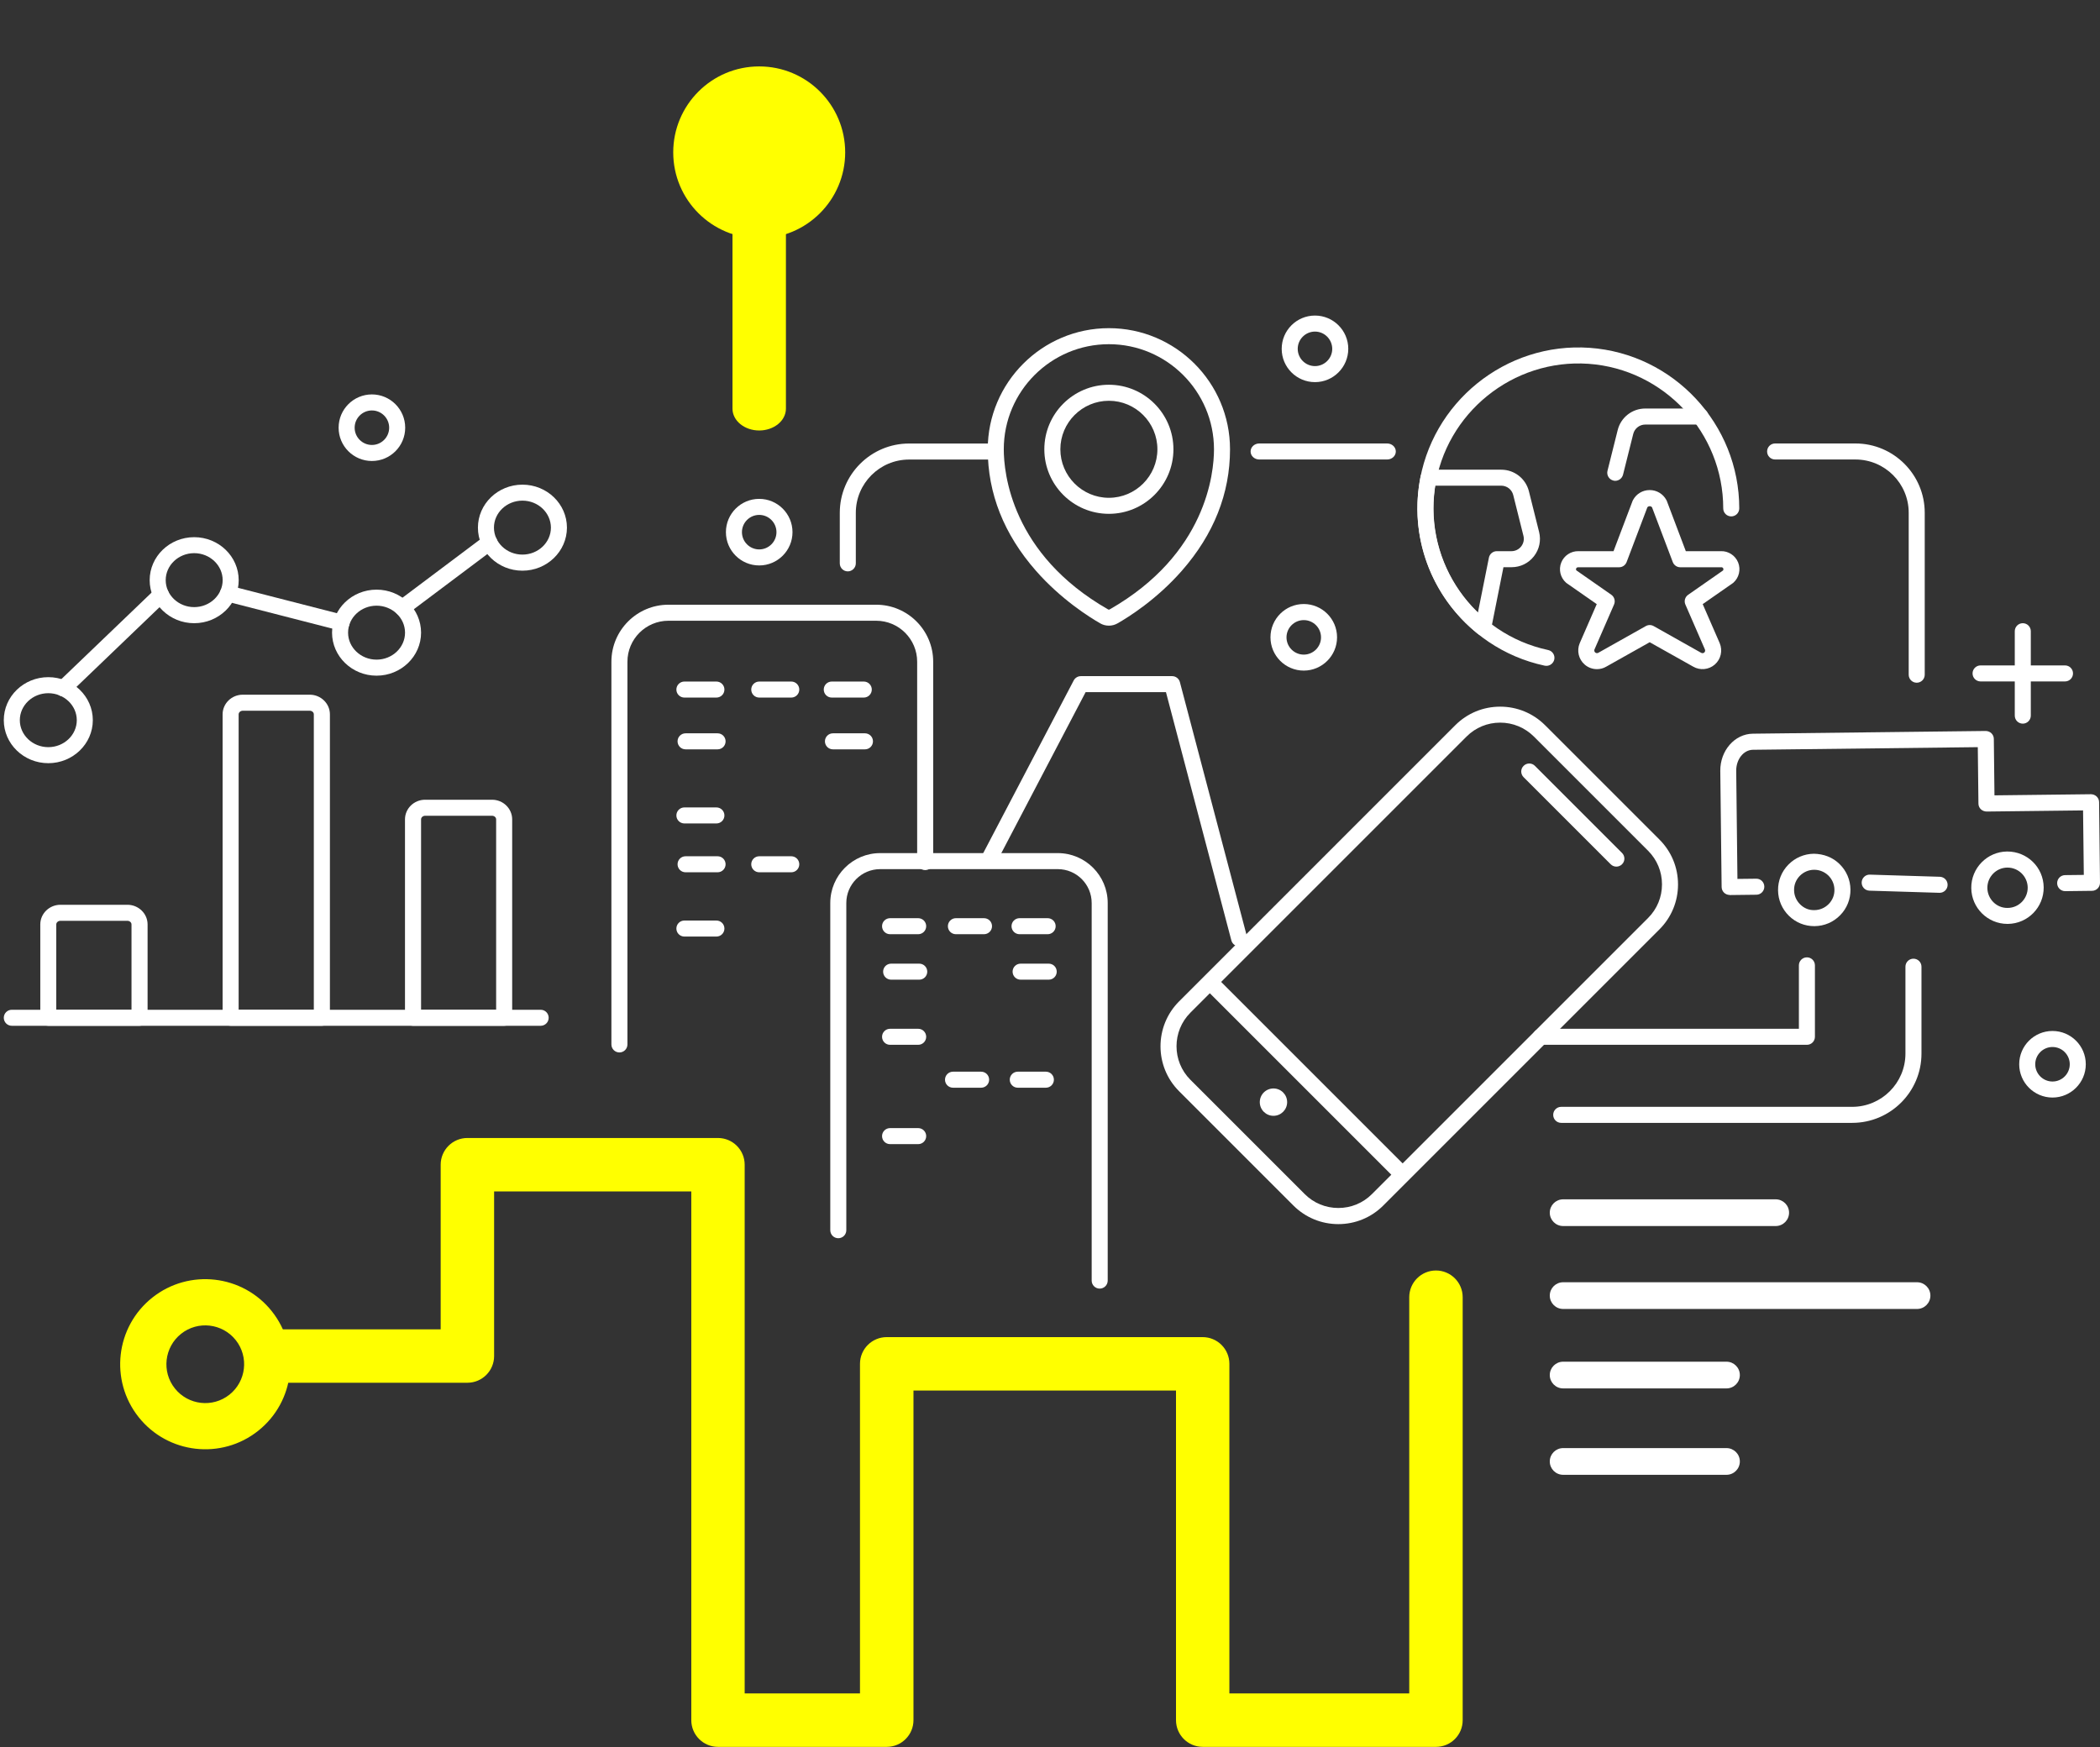 <svg width="393" height="327" viewBox="0 0 393 327" fill="none" xmlns="http://www.w3.org/2000/svg">
<rect x="0" y="0" width="393" height="327" fill="#333333" stroke="none"/>
<g clip-path="url(#clip0)">
<path d="M346.62 210.161H292.17C291.34 210.161 290.67 209.491 290.67 208.661C290.67 207.831 291.34 207.161 292.17 207.161H346.62C352.12 207.161 356.59 202.691 356.59 197.191V180.931C356.59 180.101 357.26 179.431 358.09 179.431C358.92 179.431 359.59 180.101 359.59 180.931V197.201C359.59 204.351 353.77 210.161 346.62 210.161Z" fill="white"/>
<path d="M259.589 86.001H235.667C234.767 86.001 234.04 85.331 234.04 84.501C234.04 83.671 234.767 83.001 235.667 83.001H259.589C260.489 83.001 261.216 83.671 261.216 84.501C261.216 85.331 260.489 86.001 259.589 86.001Z" fill="white"/>
<path d="M158.66 106.941C157.83 106.941 157.16 106.271 157.16 105.441V95.981C157.16 88.831 162.98 83.011 170.13 83.011H185.16C185.99 83.011 186.66 83.681 186.66 84.511C186.66 85.341 185.99 86.011 185.16 86.011H170.13C164.63 86.011 160.16 90.481 160.16 95.981V105.441C160.16 106.261 159.48 106.941 158.66 106.941Z" fill="white"/>
<path d="M246.09 71.521C242.65 71.521 239.86 68.731 239.86 65.291C239.86 61.851 242.65 59.061 246.09 59.061C249.52 59.061 252.32 61.851 252.32 65.291C252.31 68.731 249.52 71.521 246.09 71.521ZM246.09 62.061C244.31 62.061 242.86 63.511 242.86 65.291C242.86 67.071 244.31 68.521 246.09 68.521C247.87 68.521 249.32 67.071 249.32 65.291C249.31 63.511 247.87 62.061 246.09 62.061Z" fill="white"/>
<path d="M378.551 135.441C377.721 135.441 377.051 134.771 377.051 133.941V118.141C377.051 117.311 377.721 116.641 378.551 116.641C379.381 116.641 380.051 117.311 380.051 118.141V133.941C380.051 134.761 379.381 135.441 378.551 135.441Z" fill="white"/>
<path d="M386.45 127.541H370.65C369.82 127.541 369.15 126.871 369.15 126.041C369.15 125.211 369.82 124.541 370.65 124.541H386.45C387.28 124.541 387.95 125.211 387.95 126.041C387.95 126.871 387.28 127.541 386.45 127.541Z" fill="white"/>
<path d="M243.99 125.511C240.55 125.511 237.76 122.721 237.76 119.281C237.76 115.841 240.55 113.051 243.99 113.051C247.42 113.051 250.22 115.841 250.22 119.281C250.22 122.721 247.42 125.511 243.99 125.511ZM243.99 116.061C242.21 116.061 240.76 117.511 240.76 119.291C240.76 121.071 242.21 122.521 243.99 122.521C245.77 122.521 247.22 121.071 247.22 119.291C247.22 117.501 245.77 116.061 243.99 116.061Z" fill="white"/>
<path d="M384.11 205.421C380.68 205.421 377.88 202.631 377.88 199.191C377.88 195.751 380.67 192.961 384.11 192.961C387.55 192.961 390.34 195.751 390.34 199.191C390.34 202.631 387.54 205.421 384.11 205.421ZM384.11 195.961C382.33 195.961 380.88 197.411 380.88 199.191C380.88 200.971 382.33 202.421 384.11 202.421C385.89 202.421 387.34 200.971 387.34 199.191C387.34 197.411 385.89 195.961 384.11 195.961Z" fill="white"/>
<path d="M250.46 229.111C247.28 229.111 244.3 227.871 242.05 225.631L220.66 204.241C216.02 199.601 216.02 192.061 220.66 187.421L272.34 135.741C274.59 133.491 277.57 132.261 280.75 132.261C283.93 132.261 286.91 133.501 289.16 135.741L310.55 157.131C312.8 159.381 314.03 162.361 314.03 165.541C314.03 168.721 312.79 171.701 310.55 173.951L258.87 225.631C256.63 227.871 253.64 229.111 250.46 229.111ZM280.75 135.251C278.37 135.251 276.14 136.171 274.46 137.851L222.78 189.531C219.31 193.001 219.31 198.641 222.78 202.101L244.17 223.491C245.85 225.171 248.08 226.091 250.46 226.091C252.84 226.091 255.07 225.171 256.75 223.491L308.43 171.811C310.11 170.131 311.03 167.901 311.03 165.521C311.03 163.151 310.11 160.911 308.43 159.231L287.04 137.841C285.36 136.181 283.13 135.251 280.75 135.251Z" fill="white"/>
<path d="M238.32 208.841C239.734 208.841 240.88 207.695 240.88 206.281C240.88 204.867 239.734 203.721 238.32 203.721C236.906 203.721 235.76 204.867 235.76 206.281C235.76 207.695 236.906 208.841 238.32 208.841Z" fill="white"/>
<path d="M302.49 162.201C302.11 162.201 301.72 162.051 301.43 161.761L285.13 145.461C284.54 144.871 284.54 143.921 285.13 143.341C285.72 142.751 286.67 142.751 287.25 143.341L303.55 159.641C304.14 160.231 304.14 161.181 303.55 161.761C303.26 162.051 302.87 162.201 302.49 162.201Z" fill="white"/>
<path d="M261.63 220.501C261.25 220.501 260.86 220.351 260.57 220.061L225.91 185.401C225.32 184.811 225.32 183.861 225.91 183.281C226.5 182.691 227.45 182.691 228.03 183.281L262.69 217.941C263.28 218.531 263.28 219.481 262.69 220.061C262.4 220.351 262.02 220.501 261.63 220.501Z" fill="white"/>
<path d="M332.31 229.471H292.53C291.15 229.471 290.03 228.351 290.03 226.971C290.03 225.591 291.15 224.471 292.53 224.471H332.31C333.69 224.471 334.81 225.591 334.81 226.971C334.81 228.351 333.69 229.471 332.31 229.471Z" fill="white"/>
<path d="M358.76 244.991H292.53C291.15 244.991 290.03 243.871 290.03 242.491C290.03 241.111 291.15 239.991 292.53 239.991H358.76C360.14 239.991 361.26 241.111 361.26 242.491C361.26 243.871 360.14 244.991 358.76 244.991Z" fill="white"/>
<path d="M323.1 259.861H292.53C291.15 259.861 290.03 258.741 290.03 257.361C290.03 255.981 291.15 254.861 292.53 254.861H323.1C324.48 254.861 325.6 255.981 325.6 257.361C325.6 258.741 324.48 259.861 323.1 259.861Z" fill="white"/>
<path d="M323.1 276.031H292.53C291.15 276.031 290.03 274.911 290.03 273.531C290.03 272.151 291.15 271.031 292.53 271.031H323.1C324.48 271.031 325.6 272.151 325.6 273.531C325.6 274.911 324.48 276.031 323.1 276.031Z" fill="white"/>
<path d="M142.08 105.831C138.64 105.831 135.85 103.041 135.85 99.601C135.85 96.161 138.64 93.371 142.08 93.371C145.51 93.371 148.31 96.161 148.31 99.601C148.31 103.041 145.51 105.831 142.08 105.831ZM142.08 96.371C140.3 96.371 138.85 97.821 138.85 99.601C138.85 101.381 140.3 102.831 142.08 102.831C143.86 102.831 145.31 101.381 145.31 99.601C145.31 97.821 143.86 96.371 142.08 96.371Z" fill="white"/>
<path d="M142.08 80.571C139.32 80.571 137.08 78.74 137.08 76.485V32.656C137.08 30.4 139.32 28.57 142.08 28.57C144.84 28.57 147.08 30.4 147.08 32.656V76.485C147.08 78.74 144.84 80.571 142.08 80.571Z" fill="#FFFF00"/>
<path d="M268.74 326.951H225.08C222.32 326.951 220.08 324.711 220.08 321.951V260.261H170.95V321.951C170.95 324.711 168.71 326.951 165.95 326.951H134.37C131.61 326.951 129.37 324.711 129.37 321.951V222.991H92.47V253.801C92.47 256.561 90.23 258.801 87.47 258.801H53.18C50.42 258.801 48.18 256.561 48.18 253.801C48.18 251.041 50.42 248.801 53.18 248.801H82.47V217.991C82.47 215.231 84.71 212.991 87.47 212.991H134.36C137.12 212.991 139.36 215.231 139.36 217.991V316.951H160.94V255.261C160.94 252.501 163.18 250.261 165.94 250.261H225.07C227.83 250.261 230.07 252.501 230.07 255.261V316.951H263.73V242.791C263.73 240.031 265.97 237.791 268.73 237.791C271.49 237.791 273.73 240.031 273.73 242.791V321.951C273.74 324.711 271.5 326.951 268.74 326.951Z" fill="#FFFF00"/>
<path d="M142.08 44.611C150.966 44.611 158.17 37.407 158.17 28.521C158.17 19.635 150.966 12.431 142.08 12.431C133.194 12.431 125.99 19.635 125.99 28.521C125.99 37.407 133.194 44.611 142.08 44.611Z" fill="#FFFF00"/>
<path d="M48.31 267.801C55.2 262.331 56.34 252.311 50.88 245.431C45.42 238.551 35.39 237.401 28.51 242.861C21.62 248.331 20.48 258.351 25.94 265.231C31.4 272.111 41.43 273.271 48.31 267.801ZM33.89 249.641C37.03 247.141 41.61 247.671 44.11 250.811C46.61 253.951 46.08 258.531 42.94 261.031C39.79 263.531 35.22 263.001 32.72 259.861C30.22 256.721 30.75 252.141 33.89 249.641Z" fill="#FFFF00"/>
<path d="M115.92 196.981C115.09 196.981 114.42 196.311 114.42 195.481V123.851C114.42 117.971 119.2 113.181 125.09 113.181H163.97C169.85 113.181 174.64 117.961 174.64 123.851V161.351C174.64 162.181 173.97 162.851 173.14 162.851C172.31 162.851 171.64 162.181 171.64 161.351V123.851C171.64 119.621 168.2 116.181 163.97 116.181H125.09C120.86 116.181 117.42 119.621 117.42 123.851V195.481C117.42 196.311 116.75 196.981 115.92 196.981Z" fill="white"/>
<path d="M205.8 241.181C204.97 241.181 204.3 240.511 204.3 239.681V169.011C204.3 165.521 201.46 162.671 197.96 162.671H164.72C161.23 162.671 158.38 165.511 158.38 169.011V230.251C158.38 231.081 157.71 231.751 156.88 231.751C156.05 231.751 155.38 231.081 155.38 230.251V169.011C155.38 163.861 159.57 159.671 164.72 159.671H197.96C203.11 159.671 207.3 163.861 207.3 169.011V239.681C207.3 240.511 206.63 241.181 205.8 241.181Z" fill="white"/>
<path d="M134.07 130.561H128.08C127.25 130.561 126.58 129.891 126.58 129.061C126.58 128.231 127.25 127.561 128.08 127.561H134.07C134.9 127.561 135.57 128.231 135.57 129.061C135.57 129.891 134.9 130.561 134.07 130.561Z" fill="white"/>
<path d="M148.08 130.561H142.09C141.26 130.561 140.59 129.891 140.59 129.061C140.59 128.231 141.26 127.561 142.09 127.561H148.08C148.91 127.561 149.58 128.231 149.58 129.061C149.58 129.891 148.91 130.561 148.08 130.561Z" fill="white"/>
<path d="M161.65 130.561H155.66C154.83 130.561 154.16 129.891 154.16 129.061C154.16 128.231 154.83 127.561 155.66 127.561H161.65C162.48 127.561 163.15 128.231 163.15 129.061C163.15 129.891 162.48 130.561 161.65 130.561Z" fill="white"/>
<path d="M134.29 140.251H128.3C127.47 140.251 126.8 139.581 126.8 138.751C126.8 137.921 127.47 137.251 128.3 137.251H134.29C135.12 137.251 135.79 137.921 135.79 138.751C135.79 139.581 135.12 140.251 134.29 140.251Z" fill="white"/>
<path d="M161.87 140.251H155.88C155.05 140.251 154.38 139.581 154.38 138.751C154.38 137.921 155.05 137.251 155.88 137.251H161.87C162.7 137.251 163.37 137.921 163.37 138.751C163.37 139.581 162.7 140.251 161.87 140.251Z" fill="white"/>
<path d="M134.07 154.121H128.08C127.25 154.121 126.58 153.451 126.58 152.621C126.58 151.791 127.25 151.121 128.08 151.121H134.07C134.9 151.121 135.57 151.791 135.57 152.621C135.57 153.451 134.9 154.121 134.07 154.121Z" fill="white"/>
<path d="M148.08 163.261H142.09C141.26 163.261 140.59 162.591 140.59 161.761C140.59 160.931 141.26 160.261 142.09 160.261H148.08C148.91 160.261 149.58 160.931 149.58 161.761C149.58 162.591 148.91 163.261 148.08 163.261Z" fill="white"/>
<path d="M134.29 163.261H128.3C127.47 163.261 126.8 162.591 126.8 161.761C126.8 160.931 127.47 160.261 128.3 160.261H134.29C135.12 160.261 135.79 160.931 135.79 161.761C135.79 162.591 135.12 163.261 134.29 163.261Z" fill="white"/>
<path d="M134.07 175.291H128.08C127.25 175.291 126.58 174.621 126.58 173.791C126.58 172.961 127.25 172.291 128.08 172.291H134.07C134.9 172.291 135.57 172.961 135.57 173.791C135.57 174.621 134.9 175.291 134.07 175.291Z" fill="white"/>
<path d="M375.68 172.921C371.98 172.921 368.95 169.931 368.91 166.221C368.87 162.481 371.87 159.411 375.61 159.371C379.38 159.351 382.42 162.331 382.46 166.071C382.5 169.811 379.5 172.881 375.76 172.921C375.74 172.921 375.71 172.921 375.68 172.921ZM375.69 162.381C375.68 162.381 375.66 162.381 375.65 162.381C373.57 162.401 371.9 164.121 371.92 166.201C371.95 168.281 373.66 169.991 375.74 169.931C377.82 169.911 379.49 168.191 379.47 166.111C379.44 164.041 377.75 162.381 375.69 162.381Z" fill="white"/>
<path d="M323.69 167.501C322.87 167.501 322.2 166.841 322.19 166.021L321.94 144.291C321.9 140.491 324.63 137.361 328.03 137.321L371.61 136.811C372.01 136.821 372.39 136.961 372.68 137.241C372.97 137.521 373.13 137.901 373.13 138.301L373.25 148.861L391.31 148.651C391.69 148.651 392.09 148.801 392.38 149.081C392.67 149.361 392.83 149.741 392.83 150.141L393 165.211C393 165.611 392.85 165.991 392.57 166.281C392.29 166.561 391.91 166.731 391.51 166.731L386.5 166.791C386.49 166.791 386.49 166.791 386.48 166.791C385.66 166.791 384.99 166.131 384.98 165.311C384.97 164.481 385.63 163.801 386.46 163.791L389.97 163.751L389.83 151.681L371.77 151.891C371.4 151.881 370.99 151.741 370.7 151.461C370.41 151.181 370.25 150.801 370.25 150.401L370.13 139.841L328.05 140.331C326.3 140.351 324.9 142.121 324.92 144.271L325.15 164.501L328.66 164.461C329.5 164.441 330.17 165.111 330.18 165.941C330.19 166.771 329.53 167.451 328.7 167.461L323.69 167.521C323.7 167.501 323.69 167.501 323.69 167.501Z" fill="white"/>
<path d="M339.52 173.341C337.74 173.341 336.06 172.661 334.79 171.411C333.5 170.151 332.77 168.451 332.75 166.641C332.73 164.831 333.41 163.121 334.68 161.831C335.94 160.541 337.64 159.811 339.45 159.791C341.28 159.821 342.97 160.451 344.26 161.721C345.55 162.981 346.28 164.681 346.3 166.491C346.32 168.301 345.64 170.011 344.37 171.301C343.11 172.591 341.41 173.321 339.6 173.341C339.57 173.341 339.54 173.341 339.52 173.341ZM339.52 162.791C339.5 162.791 339.49 162.791 339.48 162.791C338.47 162.801 337.53 163.211 336.82 163.931C336.11 164.651 335.73 165.601 335.75 166.611C335.76 167.621 336.17 168.561 336.89 169.271C337.61 169.981 338.53 170.381 339.57 170.341C340.58 170.331 341.52 169.921 342.23 169.201C342.94 168.481 343.32 167.531 343.3 166.521C343.29 165.511 342.88 164.571 342.16 163.861C341.45 163.181 340.51 162.791 339.52 162.791Z" fill="white"/>
<path d="M362.99 167.101C362.97 167.101 362.96 167.101 362.94 167.101L349.85 166.701C349.02 166.671 348.37 165.981 348.4 165.151C348.42 164.321 349.13 163.661 349.94 163.701L363.03 164.101C363.86 164.131 364.51 164.821 364.48 165.651C364.46 166.461 363.79 167.101 362.99 167.101Z" fill="white"/>
<path d="M298.859 125.241C298.029 125.241 297.209 124.951 296.549 124.371C295.419 123.381 295.05 121.781 295.63 120.391L298.819 113.071L293.209 109.161C293.159 109.131 293.119 109.091 293.069 109.051C292.009 108.111 291.649 106.601 292.179 105.281C292.709 103.961 294.009 103.121 295.419 103.161H301.959L305.519 93.771C305.539 93.711 305.57 93.661 305.6 93.601C306.21 92.441 307.409 91.721 308.729 91.721C310.049 91.721 311.239 92.441 311.859 93.601C311.889 93.661 311.909 93.711 311.939 93.771L315.489 103.161H322.079C323.419 103.111 324.749 103.951 325.279 105.271C325.809 106.591 325.459 108.101 324.399 109.051C324.359 109.091 324.309 109.131 324.259 109.161L318.649 113.071L321.829 120.371C322.419 121.781 322.049 123.381 320.919 124.371C319.789 125.361 318.149 125.521 316.85 124.761L308.729 120.201L300.6 124.771C300.06 125.091 299.459 125.241 298.859 125.241ZM295.029 106.771L301.539 111.311C302.129 111.721 302.339 112.481 302.059 113.141L298.389 121.571C298.319 121.751 298.369 121.981 298.529 122.121C298.689 122.261 298.919 122.281 299.109 122.181L307.999 117.181C308.459 116.921 309.009 116.921 309.469 117.181L318.339 122.171C318.539 122.291 318.779 122.271 318.939 122.131C319.099 121.991 319.149 121.761 319.069 121.561L315.409 113.151C315.119 112.491 315.339 111.731 315.929 111.321L322.439 106.781C322.519 106.681 322.549 106.531 322.499 106.401C322.439 106.261 322.299 106.151 322.139 106.171H314.449C313.829 106.171 313.269 105.781 313.049 105.201L309.169 94.961C308.969 94.671 308.489 94.671 308.289 94.961L304.409 105.201C304.189 105.781 303.629 106.171 303.009 106.171H295.38C295.16 106.161 295.029 106.261 294.969 106.401C294.909 106.531 294.939 106.671 295.029 106.771Z" fill="white"/>
<path d="M289.4 124.621C289.3 124.621 289.19 124.611 289.08 124.591C273.68 121.301 263.35 106.521 265.55 90.931C267.75 75.341 281.77 63.991 297.49 65.101C313.2 66.211 325.49 79.401 325.49 95.151C325.49 95.981 324.82 96.651 323.99 96.651C323.16 96.651 322.49 95.981 322.49 95.151C322.49 80.971 311.42 69.091 297.28 68.091C283.14 67.101 270.51 77.311 268.53 91.351C266.55 105.391 275.85 118.701 289.72 121.661C290.53 121.831 291.05 122.631 290.87 123.441C290.71 124.141 290.09 124.621 289.4 124.621Z" fill="white"/>
<path d="M277.55 119.001C277.22 119.001 276.88 118.891 276.62 118.671C267.72 111.591 263.6 100.261 265.87 89.111C266.01 88.411 266.63 87.911 267.34 87.911H280.96C283.4 87.911 285.52 89.571 286.12 91.931L288.03 99.561C288.43 101.161 288.08 102.821 287.06 104.121C286.05 105.421 284.52 106.161 282.87 106.161H281.36L279.04 117.781C278.94 118.291 278.58 118.721 278.08 118.891C277.89 118.971 277.72 119.001 277.55 119.001ZM268.58 90.911C267.19 99.721 270.18 108.541 276.58 114.661L278.64 104.371C278.78 103.671 279.4 103.161 280.11 103.161H282.85C283.57 103.161 284.23 102.841 284.68 102.271C285.12 101.701 285.28 100.981 285.1 100.281L283.19 92.651C282.93 91.621 282.01 90.901 280.94 90.901H268.58V90.911Z" fill="white"/>
<path d="M302.28 89.991C302.16 89.991 302.04 89.981 301.92 89.941C301.12 89.741 300.63 88.921 300.83 88.121L302.74 80.491C303.33 78.121 305.45 76.461 307.9 76.461H318.24C319.07 76.461 319.74 77.131 319.74 77.961C319.74 78.791 319.07 79.461 318.24 79.461H307.9C306.84 79.461 305.91 80.181 305.65 81.211L303.74 88.841C303.56 89.531 302.95 89.991 302.28 89.991Z" fill="white"/>
<path d="M358.7 127.781C357.87 127.781 357.2 127.111 357.2 126.281V95.971C357.2 90.471 352.73 86.001 347.23 86.001H332.2C331.37 86.001 330.7 85.331 330.7 84.501C330.7 83.671 331.37 83.001 332.2 83.001H347.23C354.38 83.001 360.2 88.821 360.2 95.971V126.281C360.2 127.111 359.53 127.781 358.7 127.781Z" fill="white"/>
<path d="M171.83 174.851H166.57C165.74 174.851 165.07 174.181 165.07 173.351C165.07 172.521 165.74 171.851 166.57 171.851H171.83C172.66 171.851 173.33 172.521 173.33 173.351C173.33 174.181 172.66 174.851 171.83 174.851Z" fill="white"/>
<path d="M184.15 174.851H178.89C178.06 174.851 177.39 174.181 177.39 173.351C177.39 172.521 178.06 171.851 178.89 171.851H184.15C184.98 171.851 185.65 172.521 185.65 173.351C185.65 174.181 184.97 174.851 184.15 174.851Z" fill="white"/>
<path d="M196.06 174.851H190.8C189.97 174.851 189.3 174.181 189.3 173.351C189.3 172.521 189.97 171.851 190.8 171.851H196.06C196.89 171.851 197.56 172.521 197.56 173.351C197.56 174.181 196.89 174.851 196.06 174.851Z" fill="white"/>
<path d="M172.03 183.361H166.77C165.94 183.361 165.27 182.691 165.27 181.861C165.27 181.031 165.94 180.361 166.77 180.361H172.03C172.86 180.361 173.53 181.031 173.53 181.861C173.53 182.691 172.86 183.361 172.03 183.361Z" fill="white"/>
<path d="M196.26 183.361H191C190.17 183.361 189.5 182.691 189.5 181.861C189.5 181.031 190.17 180.361 191 180.361H196.26C197.09 180.361 197.76 181.031 197.76 181.861C197.76 182.691 197.09 183.361 196.26 183.361Z" fill="white"/>
<path d="M171.83 195.551H166.57C165.74 195.551 165.07 194.881 165.07 194.051C165.07 193.221 165.74 192.551 166.57 192.551H171.83C172.66 192.551 173.33 193.221 173.33 194.051C173.33 194.881 172.66 195.551 171.83 195.551Z" fill="white"/>
<path d="M195.73 203.581H190.47C189.64 203.581 188.97 202.911 188.97 202.081C188.97 201.251 189.64 200.581 190.47 200.581H195.73C196.56 200.581 197.23 201.251 197.23 202.081C197.23 202.911 196.56 203.581 195.73 203.581Z" fill="white"/>
<path d="M183.61 203.581H178.35C177.52 203.581 176.85 202.911 176.85 202.081C176.85 201.251 177.52 200.581 178.35 200.581H183.61C184.44 200.581 185.11 201.251 185.11 202.081C185.11 202.911 184.44 203.581 183.61 203.581Z" fill="white"/>
<path d="M171.83 214.141H166.57C165.74 214.141 165.07 213.471 165.07 212.641C165.07 211.811 165.74 211.141 166.57 211.141H171.83C172.66 211.141 173.33 211.811 173.33 212.641C173.33 213.471 172.66 214.141 171.83 214.141Z" fill="white"/>
<path d="M231.89 177.131C231.22 177.131 230.62 176.681 230.44 176.011L218.2 129.541H203.17L186.49 161.391C186.11 162.121 185.2 162.411 184.46 162.021C183.73 161.641 183.44 160.731 183.83 160.001L200.94 127.351C201.2 126.861 201.71 126.551 202.27 126.551H219.36C220.04 126.551 220.64 127.011 220.81 127.671L233.35 175.251C233.56 176.051 233.08 176.871 232.28 177.081C232.14 177.121 232.01 177.131 231.89 177.131Z" fill="white"/>
<path d="M338.15 195.551H288.32C287.49 195.551 286.82 194.881 286.82 194.051C286.82 193.221 287.49 192.551 288.32 192.551H336.65V180.681C336.65 179.851 337.32 179.181 338.15 179.181C338.98 179.181 339.65 179.851 339.65 180.681V194.051C339.65 194.881 338.98 195.551 338.15 195.551Z" fill="white"/>
<path d="M101.18 191.991H2.21C1.38 191.991 0.71 191.321 0.71 190.491C0.71 189.661 1.38 188.991 2.21 188.991H101.18C102.01 188.991 102.68 189.661 102.68 190.491C102.68 191.321 102.01 191.991 101.18 191.991Z" fill="white"/>
<path d="M26.1 191.991H9.04C8.21 191.991 7.54 191.321 7.54 190.491V173.021C7.54 170.991 9.23 169.341 11.32 169.341H23.84C25.92 169.341 27.62 170.991 27.62 173.021V190.491C27.6 191.321 26.93 191.991 26.1 191.991ZM10.54 188.991H24.61V173.021C24.61 172.641 24.26 172.341 23.83 172.341H11.31C10.88 172.341 10.53 172.651 10.53 173.021V188.991H10.54Z" fill="white"/>
<path d="M60.23 191.991H43.16C42.33 191.991 41.66 191.321 41.66 190.491V133.701C41.66 131.671 43.35 130.021 45.44 130.021H57.96C60.04 130.021 61.74 131.671 61.74 133.701V190.491C61.73 191.321 61.06 191.991 60.23 191.991ZM44.66 188.991H58.73V133.701C58.73 133.321 58.38 133.021 57.95 133.021H45.44C45.01 133.021 44.66 133.331 44.66 133.701V188.991Z" fill="white"/>
<path d="M94.36 191.991H77.29C76.46 191.991 75.79 191.321 75.79 190.491V153.361C75.79 151.331 77.48 149.681 79.56 149.681H92.08C94.16 149.681 95.85 151.331 95.85 153.361V190.491C95.86 191.321 95.18 191.991 94.36 191.991ZM78.79 188.991H92.85V153.361C92.85 152.981 92.5 152.681 92.08 152.681H79.57C79.14 152.681 78.8 152.991 78.8 153.361V188.991H78.79Z" fill="white"/>
<path d="M11.84 130.341C11.45 130.341 11.05 130.191 10.76 129.881C10.19 129.281 10.21 128.331 10.8 127.761L29.08 110.231C29.68 109.661 30.63 109.681 31.2 110.271C31.77 110.861 31.75 111.821 31.16 112.391L12.88 129.931C12.59 130.201 12.22 130.341 11.84 130.341Z" fill="white"/>
<path d="M63.92 118.051C63.8 118.051 63.67 118.031 63.55 118.001L42.28 112.541C41.48 112.331 40.99 111.521 41.2 110.711C41.41 109.911 42.23 109.431 43.03 109.631L64.3 115.091C65.1 115.301 65.59 116.111 65.38 116.921C65.2 117.601 64.59 118.051 63.92 118.051Z" fill="white"/>
<path d="M75.3 115.261C74.84 115.261 74.39 115.051 74.1 114.661C73.6 114.001 73.74 113.061 74.4 112.561L90.69 100.331C91.35 99.831 92.29 99.971 92.79 100.631C93.29 101.291 93.15 102.231 92.49 102.731L76.2 114.961C75.93 115.161 75.61 115.261 75.3 115.261Z" fill="white"/>
<path d="M36.34 116.641C31.75 116.641 28.01 113.031 28.01 108.591C28.01 104.151 31.74 100.541 36.34 100.541C40.94 100.541 44.67 104.151 44.67 108.591C44.67 113.031 40.93 116.641 36.34 116.641ZM36.34 103.531C33.4 103.531 31.01 105.801 31.01 108.581C31.01 111.361 33.4 113.631 36.34 113.631C39.28 113.631 41.67 111.361 41.67 108.581C41.67 105.801 39.27 103.531 36.34 103.531Z" fill="white"/>
<path d="M97.77 106.811C93.18 106.811 89.44 103.201 89.44 98.761C89.44 94.321 93.17 90.711 97.77 90.711C102.37 90.711 106.1 94.321 106.1 98.761C106.09 103.201 102.36 106.811 97.77 106.811ZM97.77 93.701C94.83 93.701 92.44 95.971 92.44 98.751C92.44 101.541 94.83 103.801 97.77 103.801C100.71 103.801 103.1 101.531 103.1 98.751C103.09 95.971 100.71 93.701 97.77 93.701Z" fill="white"/>
<path d="M70.47 126.461C65.88 126.461 62.14 122.851 62.14 118.411C62.14 113.971 65.87 110.361 70.47 110.361C75.07 110.361 78.8 113.971 78.8 118.411C78.8 122.851 75.06 126.461 70.47 126.461ZM70.47 113.361C67.53 113.361 65.14 115.631 65.14 118.411C65.14 121.191 67.53 123.461 70.47 123.461C73.41 123.461 75.8 121.191 75.8 118.411C75.8 115.631 73.4 113.361 70.47 113.361Z" fill="white"/>
<path d="M9.04 142.841C4.45 142.841 0.71 139.231 0.71 134.791C0.71 130.351 4.44 126.741 9.04 126.741C13.64 126.741 17.37 130.351 17.37 134.791C17.37 139.231 13.63 142.841 9.04 142.841ZM9.04 129.741C6.1 129.741 3.71 132.011 3.71 134.791C3.71 137.571 6.1 139.841 9.04 139.841C11.98 139.841 14.37 137.571 14.37 134.791C14.37 132.011 11.97 129.741 9.04 129.741Z" fill="white"/>
<path d="M69.6 86.281C66.16 86.281 63.37 83.491 63.37 80.051C63.37 76.611 66.16 73.821 69.6 73.821C73.03 73.821 75.83 76.611 75.83 80.051C75.83 83.491 73.04 86.281 69.6 86.281ZM69.6 76.821C67.82 76.821 66.37 78.271 66.37 80.051C66.37 81.831 67.82 83.281 69.6 83.281C71.38 83.281 72.83 81.831 72.83 80.051C72.83 78.271 71.38 76.821 69.6 76.821Z" fill="white"/>
<path d="M207.519 96.171C200.859 96.171 195.439 90.751 195.439 84.091C195.439 77.431 200.859 72.011 207.519 72.011C214.179 72.011 219.599 77.431 219.599 84.091C219.599 90.751 214.179 96.171 207.519 96.171ZM207.519 75.011C202.509 75.011 198.439 79.091 198.439 84.091C198.439 89.091 202.519 93.171 207.519 93.171C212.519 93.171 216.599 89.091 216.599 84.091C216.599 79.091 212.529 75.011 207.519 75.011Z" fill="white"/>
<path d="M207.52 117.101C206.96 117.101 206.4 116.961 205.9 116.671C203.86 115.501 198.59 112.201 193.87 106.831C187.88 100.011 184.85 92.361 184.85 84.091C184.85 71.591 195.02 61.421 207.52 61.421C220.02 61.421 230.19 71.591 230.19 84.091C230.19 92.361 227.15 100.011 221.17 106.831C216.45 112.211 211.19 115.501 209.14 116.671C208.63 116.961 208.08 117.101 207.52 117.101ZM207.52 64.421C196.68 64.421 187.85 73.241 187.85 84.091C187.85 88.501 189.26 103.711 207.39 114.071C207.47 114.111 207.57 114.121 207.65 114.071C225.78 103.721 227.19 88.511 227.19 84.091C227.18 73.241 218.36 64.421 207.52 64.421Z" fill="white"/>
</g>
<defs>
<clipPath id="clip0">
<rect width="392.29" height="326.52" fill="white" transform="translate(0.71 0.431)"/>
</clipPath>
</defs>
</svg>

